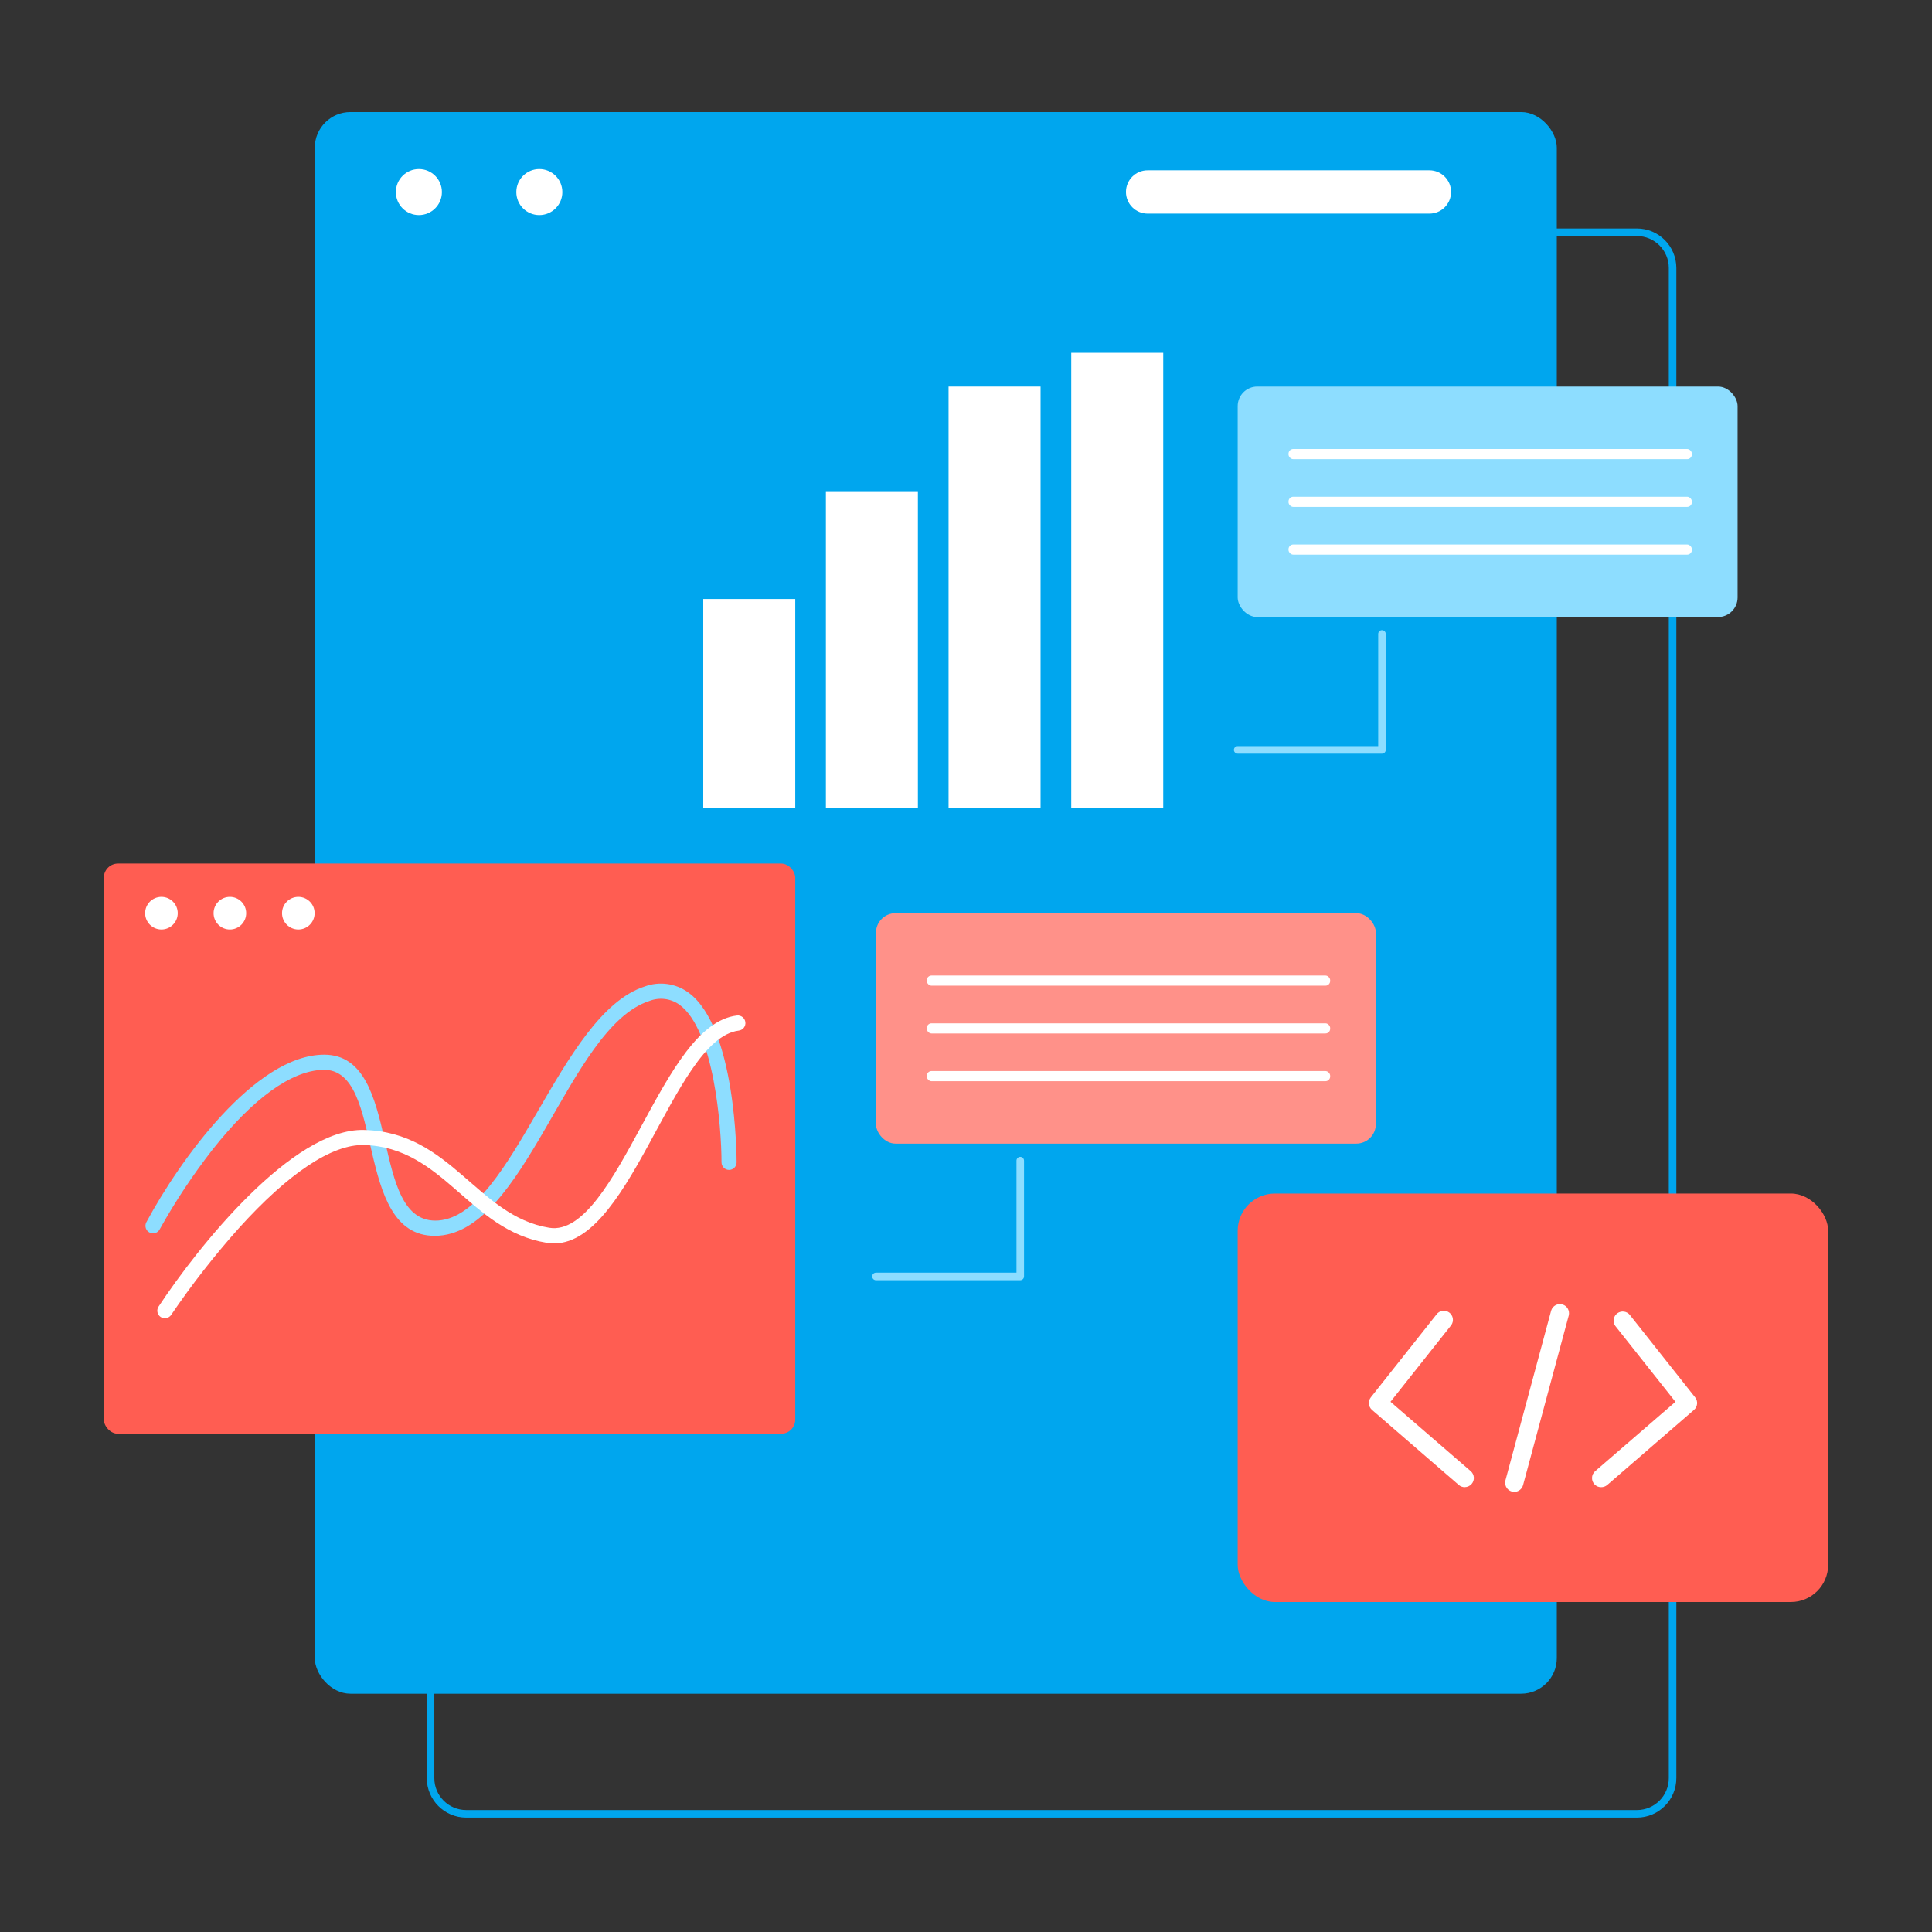 <?xml version="1.0" encoding="UTF-8"?>
<svg id="Report_Database_dashboard_" data-name="Report Database dashboard " xmlns="http://www.w3.org/2000/svg" viewBox="0 0 512 512">
  <rect x="0" y="0" width="512" height="512" fill="#333333" stroke="none"/>
  <defs>
    <style>
      .cls-1 {
        fill: #ff5d52;
      }

      .cls-1, .cls-2, .cls-3, .cls-4, .cls-5 {
        stroke-width: 0px;
      }

      .cls-2 {
        fill: #ff9189;
      }

      .cls-3 {
        fill: #00a6ee;
      }

      .cls-4 {
        fill: #fff;
      }

      .cls-5 {
        fill: #8dddff;
      }
    </style>
  </defs>
  <path class="cls-3" d="m433.8,481.68H123.55c-5.77-.01-10.44-4.69-10.45-10.46V71c0-5.77,4.68-10.44,10.45-10.45h310.25c5.77,0,10.44,4.68,10.45,10.45v400.22c0,5.77-4.68,10.45-10.45,10.46ZM123.55,62.52c-4.67,0-8.46,3.8-8.45,8.47,0,0,0,0,0,.01v400.22c0,4.67,3.78,8.45,8.45,8.46h310.25c4.67,0,8.45-3.79,8.45-8.46V71c0-4.66-3.79-8.44-8.45-8.45l-310.25-.03Z"/>
  <rect class="cls-3" x="83.42" y="29.69" width="329.15" height="419.16" rx="9.45" ry="9.45"/>
  <g>
    <path class="cls-4" d="m111,57c-3.37,0-6.1-2.74-6.09-6.11,0-3.37,2.74-6.1,6.11-6.09,3.37,0,6.09,2.73,6.09,6.1,0,3.37-2.74,6.1-6.11,6.1Z"/>
    <path class="cls-4" d="m142.93,57c-3.37,0-6.1-2.73-6.1-6.1s2.73-6.1,6.1-6.1c3.37,0,6.1,2.73,6.1,6.1,0,3.37-2.73,6.09-6.1,6.1Z"/>
    <path class="cls-4" d="m304.13,56.61c-3.17,0-5.74-2.57-5.74-5.74,0-3.17,2.57-5.74,5.74-5.74h74.68c3.17,0,5.74,2.57,5.74,5.74,0,3.17-2.57,5.74-5.74,5.74h-74.68Z"/>
    <path class="cls-4" d="m186.37,158.74h24.38v55.43h-24.38v-55.43Z"/>
    <path class="cls-4" d="m218.87,130.17h24.38v84h-24.38v-84Z"/>
    <path class="cls-4" d="m251.38,102.45h24.38v111.71h-24.38v-111.71Z"/>
    <path class="cls-4" d="m283.89,93.5h24.38v120.67h-24.38v-120.67Z"/>
  </g>
  <rect class="cls-5" x="328" y="102.45" width="132.48" height="61.07" rx="5.19" ry="5.19"/>
  <path class="cls-5" d="m366.24,199.73h-38.24c-.55,0-1-.45-1-1s.45-1,1-1h37.24v-29.73c0-.55.45-1,1-1s1,.45,1,1v30.7c.02.55-.42,1.01-.97,1.03-.01,0-.02,0-.03,0Z"/>
  <rect class="cls-4" x="341.47" y="118.99" width="106.9" height="2.69" rx="1.25" ry="1.25"/>
  <rect class="cls-4" x="341.47" y="131.64" width="106.9" height="2.69" rx="1.25" ry="1.25"/>
  <rect class="cls-4" x="341.47" y="144.3" width="106.9" height="2.69" rx="1.25" ry="1.25"/>
  <rect class="cls-2" x="232.14" y="242" width="132.48" height="61.07" rx="5.19" ry="5.19"/>
  <path class="cls-5" d="m270.38,339.27h-38.24c-.55,0-1-.45-1-1s.45-1,1-1h37.24v-29.69c0-.55.45-1,1-1s1,.45,1,1v30.69c0,.55-.45,1-1,1Z"/>
  <rect class="cls-4" x="245.61" y="258.53" width="106.9" height="2.69" rx="1.25" ry="1.25"/>
  <rect class="cls-4" x="245.61" y="271.19" width="106.9" height="2.69" rx="1.25" ry="1.25"/>
  <rect class="cls-4" x="245.61" y="283.84" width="106.9" height="2.69" rx="1.25" ry="1.25"/>
  <rect class="cls-1" x="27.52" y="228.85" width="183.23" height="151.11" rx="3.75" ry="3.75"/>
  <circle class="cls-4" cx="42.78" cy="242" r="4.32"/>
  <circle class="cls-4" cx="60.92" cy="242" r="4.32"/>
  <circle class="cls-4" cx="79.06" cy="242" r="4.32"/>
  <path class="cls-5" d="m115.21,327.51c-21.78,0-12.78-44.45-29.61-44-8.41.24-18.52,7.54-29.24,21.1-5.2,6.67-9.88,13.72-14,21.1-.47,1-1.67,1.42-2.67.95-1-.47-1.42-1.67-.95-2.67.03-.06.06-.12.09-.17,8.65-16.09,28.7-44.32,47.1-44.32,21.17,0,11.39,45.33,30.27,43.94,19.77-1.5,32-54.71,54.63-62,3.89-1.45,8.25-.85,11.61,1.6,12.63,9.21,12.77,43.54,12.77,45,0,1.1-.9,2-2,2s-2-.9-2-2c0-9.36-2-35.12-11.13-41.77-2.32-1.67-5.34-2.05-8-1-21.57,6.97-32.83,62.24-56.88,62.24Z"/>
  <path class="cls-4" d="m43.69,349.36c-1.1,0-2-.9-2-2,0-.39.11-.77.33-1.1,10.39-15.77,35.56-47.34,54.46-46.81,23.1.56,30,22.81,49.07,25.92,9,1.47,16.87-13,24.49-27.07,7.79-14.37,15.16-27.94,25.24-29.18,1.1-.14,2.11.65,2.25,1.76.14,1.1-.65,2.11-1.76,2.24-17.69,2.2-29.09,59.77-50.86,56.24-20.65-3.36-27.23-25.36-48.53-25.92-8.43-.17-19.9,7.43-33.11,22.07-6.47,7.25-12.45,14.91-17.91,22.95-.37.56-1,.9-1.67.9Z"/>
  <rect class="cls-1" x="328" y="316.3" width="156.48" height="108.25" rx="9.88" ry="9.88"/>
  <path class="cls-4" d="m388.18,394.12c-.58,0-1.14-.2-1.58-.58l-23-19.9c-.98-.85-1.11-2.32-.31-3.33l17.37-21.93c.77-1.09,2.29-1.34,3.37-.57,1.09.77,1.34,2.29.57,3.37-.05.07-.1.13-.15.19l-15.95,20.12,21.26,18.38c1.01.88,1.11,2.41.23,3.41-.46.52-1.11.82-1.81.83h0Z"/>
  <path class="cls-4" d="m424.3,394.12c-1.34,0-2.41-1.1-2.4-2.43,0-.69.3-1.35.83-1.81l21.28-18.38-15.94-20.11c-.77-1.09-.52-2.6.57-3.37,1.01-.72,2.4-.56,3.22.37l17.37,21.93c.81,1.01.67,2.48-.31,3.33l-23,19.9c-.45.38-1.02.58-1.61.57h0Z"/>
  <path class="cls-4" d="m401.3,395.36c-1.34,0-2.42-1.08-2.42-2.42,0-.21.03-.43.08-.63l12.12-45c.39-1.28,1.75-1.99,3.02-1.6,1.21.37,1.93,1.62,1.65,2.86l-12.12,45c-.28,1.05-1.24,1.79-2.33,1.79h0Z"/>
</svg>